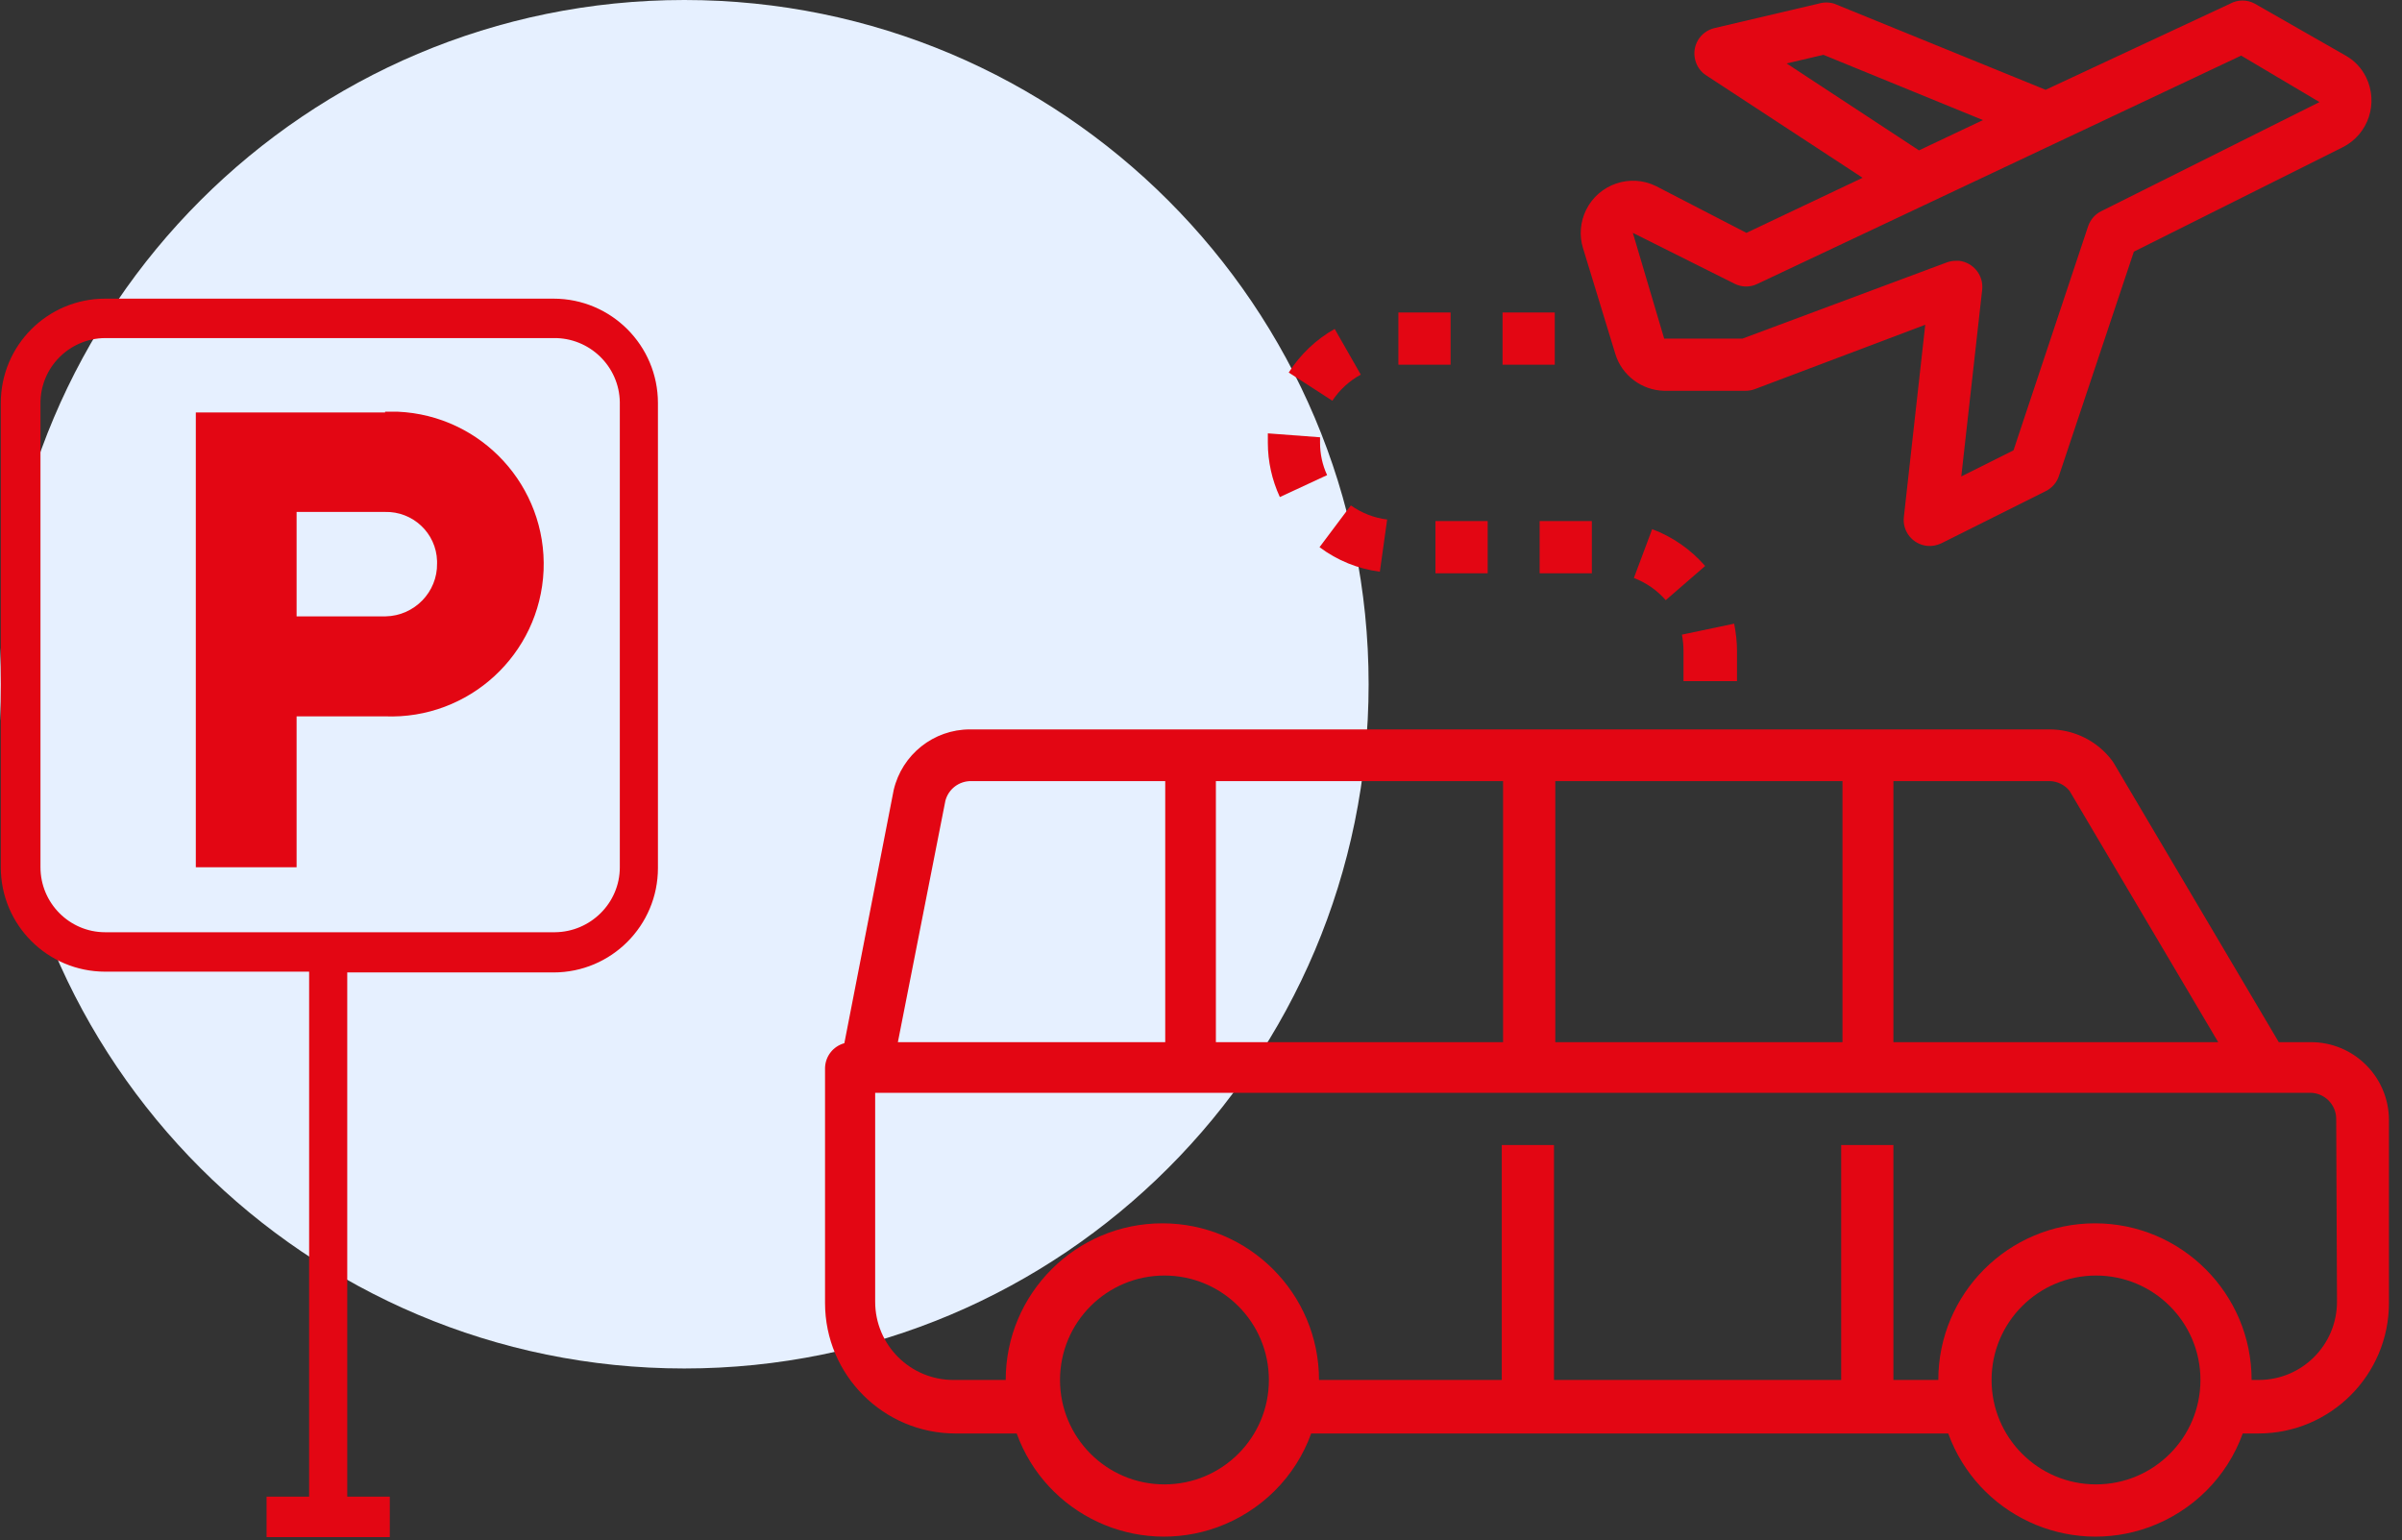 <svg width="92" height="59" viewBox="0 0 92 59" fill="none" xmlns="http://www.w3.org/2000/svg">
<rect x="0" y="0" width="92" height="59" fill="#333333" stroke="none"/>
<g clip-path="url(#clip0_3_133)">
<path d="M26.21 52.42C40.685 52.42 52.42 40.685 52.42 26.21C52.42 11.735 40.685 0 26.21 0C11.735 0 0 11.735 0 26.21C0 40.685 11.735 52.42 26.21 52.42Z" fill="#E6F0FF"/>
<path d="M63.43 7.13C62.44 6.64 61.24 7.05 60.75 8.04C60.53 8.49 60.48 9.02 60.63 9.5L61.87 13.56C62.12 14.38 62.88 14.95 63.74 14.97H66.85C66.97 14.97 67.09 14.95 67.2 14.91L73.74 12.44L72.92 19.81C72.86 20.36 73.26 20.85 73.81 20.91C74 20.93 74.19 20.89 74.36 20.81L78.36 18.81C78.6 18.69 78.78 18.48 78.86 18.23L81.73 9.64L89.73 5.64C90.72 5.14 91.11 3.94 90.62 2.95C90.45 2.61 90.19 2.33 89.86 2.14L86.36 0.14C86.07 -0.02 85.71 -0.02 85.42 0.14L78.35 3.44L70.25 0.14C70.05 0.08 69.85 0.08 69.65 0.14L65.65 1.08C65.11 1.22 64.79 1.76 64.93 2.3C64.99 2.54 65.14 2.75 65.34 2.88L71.34 6.81L66.89 8.92L63.43 7.13ZM68.43 2.43L69.84 2.1L75.95 4.6L73.5 5.76L68.43 2.43ZM85.84 2.13L88.84 3.91L80.48 8.09C80.24 8.21 80.07 8.41 79.98 8.66L77.12 17.25L75.12 18.25L75.92 11.1C75.98 10.55 75.59 10.06 75.04 9.99C75.04 9.99 75.04 9.99 75.03 9.99H74.92C74.8 9.99 74.68 10.01 74.57 10.05L66.74 12.97H63.74L62.54 8.92L66.44 10.87C66.72 11.01 67.04 11.01 67.32 10.87L85.84 2.13Z" fill="#E30613"/>
<path d="M88.48 39.92H87.28L80.96 29.23L80.9 29.14C80.33 28.38 79.44 27.94 78.5 27.94H37.15C35.76 27.94 34.55 28.9 34.23 30.26L32.34 39.96C31.91 40.08 31.61 40.46 31.6 40.91V49.91C31.6 52.67 33.84 54.91 36.6 54.91H38.94C40.07 58.02 43.51 59.63 46.63 58.5C48.3 57.89 49.62 56.58 50.22 54.91H74.62C75.75 58.02 79.19 59.63 82.31 58.5C83.98 57.89 85.3 56.58 85.9 54.91H86.5C89.26 54.91 91.5 52.67 91.5 49.91V42.91C91.5 41.25 90.15 39.91 88.49 39.92C88.49 39.92 88.49 39.92 88.48 39.92ZM79.27 30.3L84.96 39.92H72.52V29.92H78.52C78.81 29.93 79.09 30.07 79.27 30.3ZM46.57 39.92V29.92H57.57V39.92H46.57ZM59.57 29.92H70.57V39.92H59.57V29.92ZM36.21 30.67C36.33 30.22 36.74 29.91 37.21 29.92H44.63V39.92H34.39L36.21 30.67ZM44.6 56.86C42.39 56.86 40.6 55.07 40.6 52.86C40.6 50.65 42.39 48.86 44.6 48.86C46.81 48.86 48.6 50.65 48.6 52.86C48.6 55.07 46.81 56.86 44.6 56.86ZM80.28 56.86C78.07 56.86 76.28 55.07 76.28 52.86C76.28 50.65 78.07 48.86 80.28 48.86C82.49 48.86 84.28 50.65 84.28 52.86C84.28 55.07 82.49 56.86 80.28 56.86ZM89.51 49.86C89.51 51.52 88.17 52.86 86.51 52.86H86.24C86.24 49.55 83.55 46.86 80.24 46.86C76.93 46.86 74.24 49.55 74.24 52.86H72.52V43.86H70.52V52.86H59.52V43.86H57.52V52.86H50.52C50.52 49.55 47.83 46.86 44.52 46.86C41.21 46.86 38.52 49.55 38.52 52.86H36.52C34.86 52.86 33.52 51.52 33.52 49.86V41.86H88.48C89.03 41.86 89.48 42.31 89.48 42.86L89.51 49.86Z" fill="#E30613"/>
<path d="M49.36 14.27L51.03 15.35C51.31 14.93 51.68 14.59 52.12 14.35L51.12 12.6C50.41 13 49.8 13.58 49.36 14.27Z" fill="#E30613"/>
<path d="M55.56 11.97H53.56V13.97H55.56V11.97Z" fill="#E30613"/>
<path d="M63.28 20.27L62.58 22.14C63.05 22.32 63.47 22.61 63.8 22.99L65.31 21.68C64.76 21.05 64.06 20.56 63.28 20.27Z" fill="#E30613"/>
<path d="M66.53 26.09V24.94C66.53 24.59 66.49 24.24 66.42 23.89L64.42 24.31C64.46 24.52 64.48 24.73 64.48 24.94V26.09H66.53Z" fill="#E30613"/>
<path d="M60.97 19.96H58.97V21.96H60.97V19.96Z" fill="#E30613"/>
<path d="M59.55 11.97H57.55V13.97H59.55V11.97Z" fill="#E30613"/>
<path d="M56.98 19.96H54.98V21.96H56.98V19.96Z" fill="#E30613"/>
<path d="M48.56 16.96C48.56 17.68 48.72 18.39 49.02 19.04L50.83 18.2C50.65 17.81 50.56 17.39 50.56 16.96C50.56 16.89 50.56 16.82 50.56 16.75L48.56 16.6C48.56 16.72 48.56 16.84 48.56 16.96Z" fill="#E30613"/>
<path d="M52.85 21.9L53.13 19.9C52.63 19.84 52.15 19.65 51.74 19.36L50.54 20.96C51.22 21.47 52.01 21.79 52.85 21.9Z" fill="#E30613"/>
<path d="M21.2 37.25C23.41 37.25 25.2 35.46 25.2 33.25V15.44C25.2 13.23 23.41 11.44 21.2 11.44H4.03C1.82 11.44 0.03 13.23 0.03 15.44V33.22C0.03 35.43 1.82 37.22 4.03 37.22H11.84V57.33H10.21V58.88H14.93V57.33H13.3V37.25H21.2ZM4.03 35.71C2.66 35.71 1.55 34.59 1.55 33.22V15.44C1.55 14.07 2.66 12.96 4.03 12.95H21.2C22.58 12.93 23.72 14.03 23.74 15.41C23.74 15.42 23.74 15.43 23.74 15.44V33.22C23.74 34.59 22.62 35.7 21.25 35.71H4.03Z" fill="#E30613"/>
<path d="M14.74 15.8H7.5V33.22H11.36V27.44H14.74C17.96 27.57 20.68 25.07 20.82 21.85C20.95 18.63 18.45 15.91 15.23 15.77C15.07 15.77 14.91 15.77 14.75 15.77V15.8H14.74ZM14.74 23.61H11.36V19.61H14.74C15.81 19.58 16.71 20.42 16.74 21.49C16.74 21.5 16.74 21.51 16.74 21.52V21.58C16.76 22.68 15.87 23.59 14.77 23.61C14.76 23.61 14.75 23.61 14.74 23.61Z" fill="#E30613"/>
</g>
<defs>
<clipPath id="clip0_3_133">
<rect width="91.5" height="58.88" fill="white"/>
</clipPath>
</defs>
</svg>
